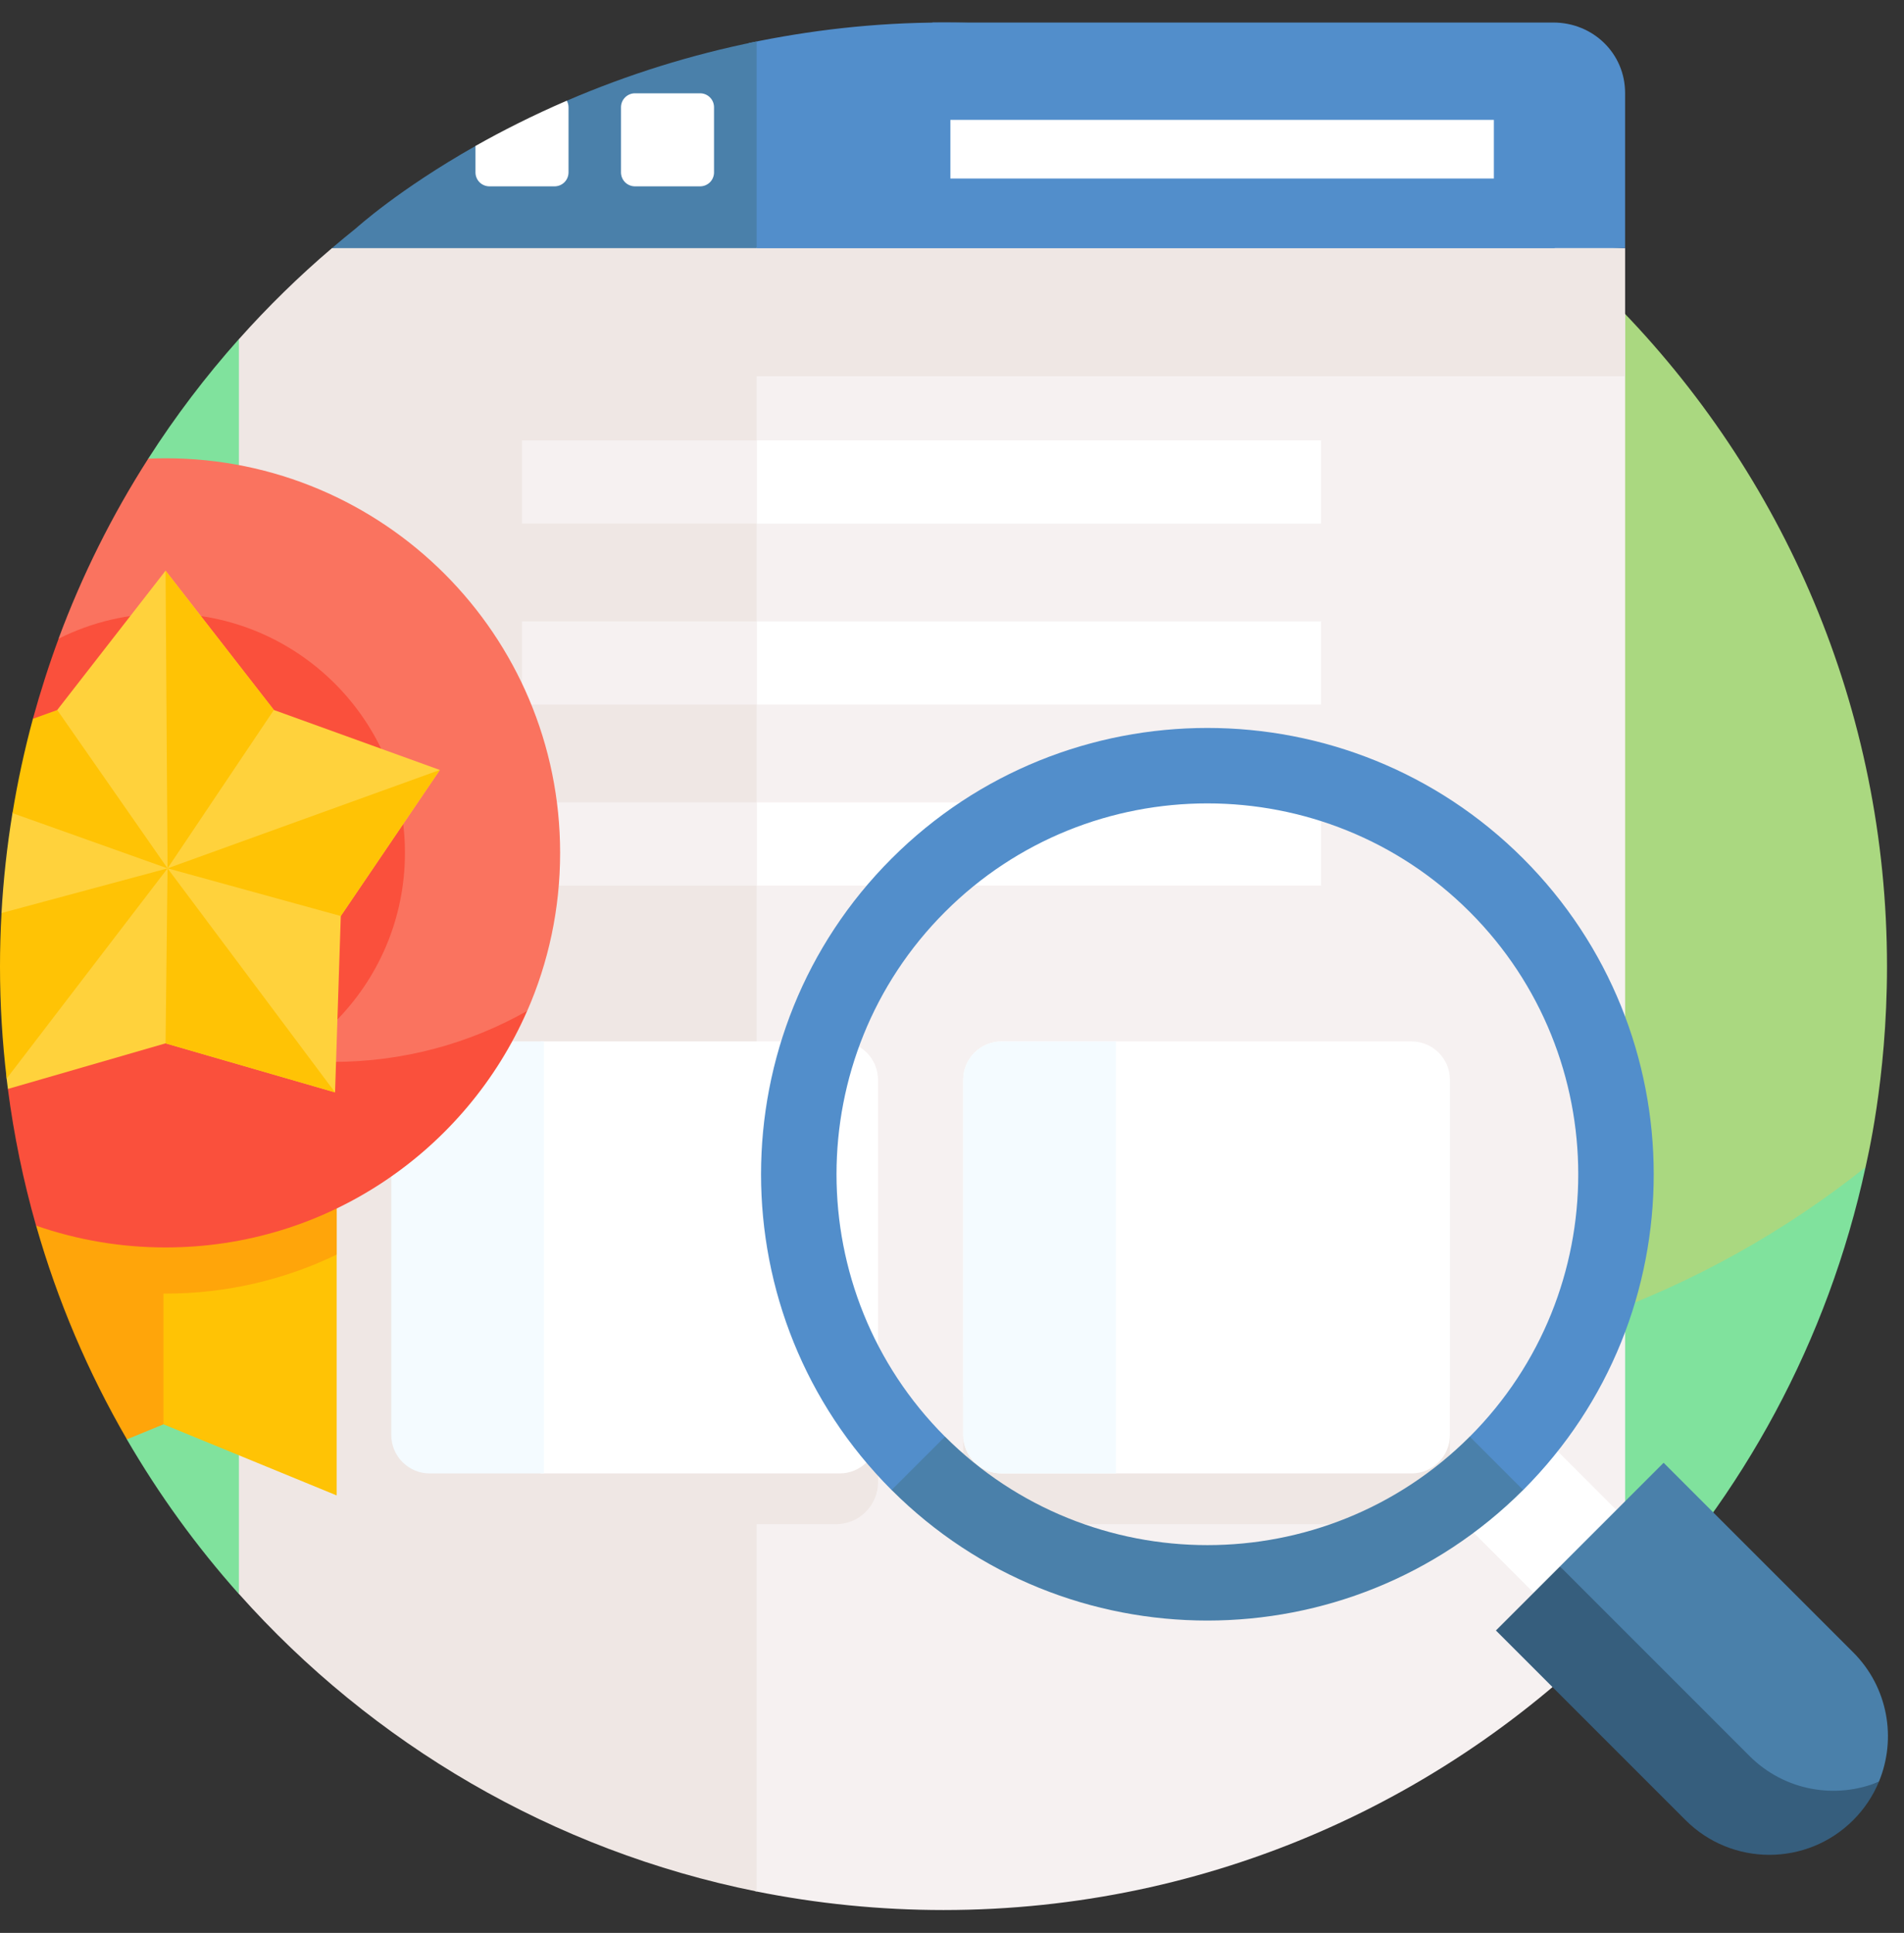 <svg xmlns="http://www.w3.org/2000/svg" width="66" height="67" viewBox="0 0 66 67" fill="none"><rect x="0" y="0" width="66" height="67" fill="#333333" stroke="none"/><g clip-path="url(#clip0_751_11499)"><path d="M55.981 10.521H11.573C11.255 12.305 11.015 14.253 11.015 15.79C11.015 33.853 26.248 48.492 44.31 48.492C51.266 48.492 59.005 45.159 64.184 41.151C64.299 41.061 64.667 40.458 64.667 40.458C64.69 40.319 65.411 37.447 65.411 33.502C65.411 24.547 61.811 16.431 55.981 10.521Z" fill="#AAD880"></path><path d="M44.307 47.569C26.245 47.569 11.602 32.926 11.602 14.863L8.279 11.756C7.124 13.052 6.074 14.437 5.138 15.899L4.398 49.893C5.508 51.805 6.808 53.6 8.278 55.25L56.333 56.115C60.414 51.856 63.362 46.482 64.667 40.458C59.08 44.908 52.005 47.569 44.307 47.569Z" fill="#80E29D"></path><path d="M56.333 56.115V10.887C55.52 10.04 54.663 9.236 53.765 8.48L23.49 7.072L26.179 65.555C28.327 65.989 30.514 66.207 32.706 66.207C41.942 66.207 50.353 62.356 56.333 56.115Z" fill="#F6F1F1"></path><path d="M56.333 13.041V8.6L23.491 7.072L23.765 13.041H56.333Z" fill="#EFE7E4"></path><path d="M56.332 3.224C56.332 1.849 55.218 0.781 53.843 0.781H32.334L24.751 4.848L26.229 8.6H56.332V3.224Z" fill="#528ECB"></path><path d="M32.706 0.781C30.267 0.781 28.011 1.063 25.957 1.493L24.751 4.847L26.229 8.6H53.906C48.197 3.734 40.795 0.781 32.706 0.781Z" fill="#528ECB"></path><path d="M23.491 7.072L11.508 8.6C10.361 9.577 9.283 10.632 8.281 11.757V55.248C12.903 60.436 19.153 64.142 26.23 65.564V8.6L23.491 7.072Z" fill="#EFE7E4"></path><path d="M19.647 3.491L18.523 5.019L16.482 5.061C13.812 6.571 12.354 7.903 12.345 7.908C12.062 8.134 11.783 8.366 11.507 8.601H26.229V1.438C23.97 1.891 21.764 2.579 19.647 3.491Z" fill="#4A80AA"></path><path d="M16.482 5.976C16.482 6.04 16.494 6.103 16.519 6.161C16.543 6.22 16.578 6.273 16.623 6.318C16.668 6.363 16.721 6.398 16.78 6.422C16.838 6.447 16.901 6.459 16.965 6.459H19.224C19.287 6.459 19.35 6.447 19.409 6.422C19.467 6.398 19.52 6.363 19.565 6.318C19.61 6.273 19.646 6.22 19.67 6.161C19.694 6.103 19.707 6.04 19.707 5.976V3.717C19.707 3.634 19.684 3.558 19.647 3.49C18.456 4.003 17.398 4.541 16.482 5.059V5.976ZM22.009 6.459H24.268C24.397 6.459 24.519 6.408 24.61 6.318C24.7 6.227 24.751 6.104 24.751 5.976V3.717C24.751 3.589 24.7 3.466 24.61 3.376C24.519 3.285 24.397 3.234 24.268 3.234H22.009C21.946 3.234 21.883 3.247 21.825 3.271C21.766 3.295 21.713 3.331 21.668 3.376C21.623 3.421 21.587 3.474 21.563 3.532C21.539 3.591 21.526 3.654 21.526 3.717V5.976C21.526 6.04 21.539 6.103 21.563 6.161C21.587 6.22 21.623 6.273 21.668 6.318C21.713 6.363 21.766 6.398 21.825 6.422C21.883 6.447 21.946 6.459 22.009 6.459ZM32.944 4.156H51.783V6.188H32.944V4.156ZM26.229 15.265H45.79V18.149H26.229V15.265ZM26.229 21.539H45.79V24.422H26.229V21.539ZM26.229 27.812H45.79V30.696H26.229V27.812Z" fill="white"></path><path d="M18.094 15.266H26.229V18.149H18.094V15.266ZM18.094 21.539H26.229V24.423H18.094V21.539ZM18.094 27.812H26.229V30.696H18.094V27.812Z" fill="#F6F1F1"></path><path d="M28.977 52.834H15.022C14.216 52.834 13.563 52.181 13.563 51.375V48.43H30.436V51.375C30.436 52.181 29.783 52.834 28.977 52.834ZM48.802 52.834H34.846C34.041 52.834 33.387 52.181 33.387 51.375V48.43H50.261V51.375C50.261 52.181 49.608 52.834 48.802 52.834Z" fill="#EFE7E4"></path><path d="M29.102 36.098H18.731V51.074H29.102C29.839 51.074 30.436 50.476 30.436 49.739V37.432C30.436 36.695 29.839 36.098 29.102 36.098Z" fill="white"></path><path d="M18.857 36.098H14.897C14.16 36.098 13.563 36.695 13.563 37.432V49.739C13.563 50.476 14.16 51.074 14.897 51.074H18.857V36.098Z" fill="#F4FBFF"></path><path d="M48.926 51.074H34.722C33.985 51.074 33.387 50.476 33.387 49.739V37.432C33.387 36.695 33.985 36.098 34.722 36.098H48.926C49.663 36.098 50.261 36.695 50.261 37.432V49.739C50.261 50.476 49.663 51.074 48.926 51.074Z" fill="white"></path><path d="M38.681 36.098H34.722C33.985 36.098 33.387 36.695 33.387 37.432V49.739C33.387 50.476 33.985 51.074 34.722 51.074H38.681V36.098Z" fill="#F4FBFF"></path><path d="M50.329 52.373L53.196 49.506L59.062 55.371L56.194 58.239L50.329 52.373Z" fill="white"></path><path d="M52.798 29.759C46.762 23.724 36.942 23.724 30.907 29.759C24.872 35.794 24.872 45.614 30.907 51.649L32.706 51.346C32.653 51.295 32.81 49.85 32.758 49.799C27.743 44.784 27.743 36.624 32.758 31.609C35.265 29.101 38.559 27.848 41.852 27.848C45.146 27.848 48.44 29.101 50.947 31.609C55.962 36.624 55.962 44.784 50.947 49.799L50.879 51.288L52.798 51.649C58.833 45.614 58.833 35.794 52.798 29.759Z" fill="#528ECB"></path><path d="M41.852 56.173C37.889 56.173 33.925 54.665 30.907 51.647L32.758 49.797C37.773 54.812 45.932 54.812 50.947 49.797L52.798 51.647C49.78 54.665 45.816 56.173 41.852 56.173ZM54.075 54.296L58.151 60.009C59.733 62.226 62.69 62.968 65.13 61.759C65.748 60.269 65.451 58.488 64.24 57.276L57.667 50.704L54.075 54.296Z" fill="#4A80AA"></path><path d="M60.647 60.87L54.075 54.297L51.854 56.517L58.427 63.09C60.032 64.695 62.635 64.695 64.24 63.09C64.621 62.709 64.924 62.257 65.13 61.76C63.639 62.378 61.859 62.081 60.647 60.87Z" fill="#365E7D"></path><path d="M1.268 38.898L5.667 49.371L11.671 51.836V38.898H1.268Z" fill="#FFC305"></path><path d="M1.252 42.485C1.99 45.075 3.047 47.563 4.399 49.892L5.667 49.371V38.898L1.252 42.485Z" fill="#FFA50A"></path><path d="M5.738 15.885C5.537 15.885 5.337 15.89 5.138 15.899C3.882 17.861 2.839 19.953 2.029 22.138L9.967 36.25C11.168 38.386 14.041 38.858 15.862 37.217L18.274 35.044C19.009 33.366 19.416 31.512 19.416 29.563C19.416 22.009 13.293 15.885 5.738 15.885Z" fill="#FA735F"></path><path d="M5.261 40.039V44.83C5.42 44.836 5.579 44.84 5.739 44.84C7.864 44.84 9.876 44.353 11.671 43.488V40.039H5.261Z" fill="#FFA50A"></path><path d="M11.547 36.808C8.664 36.808 5.99 35.916 3.784 34.393L0.273 37.745C0.481 39.347 0.807 40.932 1.25 42.485C2.694 42.986 4.211 43.241 5.738 43.24C11.344 43.24 16.16 39.868 18.273 35.042C16.287 36.166 13.992 36.808 11.547 36.808Z" fill="#FA503C"></path><path d="M5.739 21.264C4.452 21.262 3.183 21.562 2.032 22.138C1.704 23.023 1.393 23.995 1.141 24.914L2.183 37.061C3.261 37.573 4.466 37.86 5.739 37.86C10.322 37.86 14.037 34.145 14.037 29.562C14.037 24.979 10.322 21.264 5.739 21.264Z" fill="#FA503C"></path><path d="M9.493 24.61L5.739 19.781L1.984 24.61L0.431 28.185C0.244 29.331 0.117 30.487 0.052 31.647L0.229 37.385C0.243 37.505 0.258 37.626 0.274 37.746L5.739 36.165L11.614 37.865L11.813 31.752L15.246 26.689L9.493 24.61Z" fill="#FFD23C"></path><path d="M0.231 37.386L5.808 30.1L0.053 31.648C0.018 32.265 0 32.884 0 33.502C0 34.816 0.08 36.112 0.231 37.386ZM5.808 30.1L1.984 24.611L1.141 24.916C0.849 25.993 0.613 27.085 0.433 28.186L5.808 30.1Z" fill="#FFC305"></path><path d="M5.739 19.781L5.808 30.099L9.493 24.61L5.739 19.781ZM15.246 26.689L5.808 30.099L11.813 31.752L15.246 26.689ZM11.614 37.865L5.808 30.099L5.739 36.165L11.614 37.865Z" fill="#FFC305"></path></g><defs><clipPath id="clip0_751_11499"><rect width="65.444" height="65.444" fill="white" transform="translate(0 0.771)"></rect></clipPath></defs></svg>